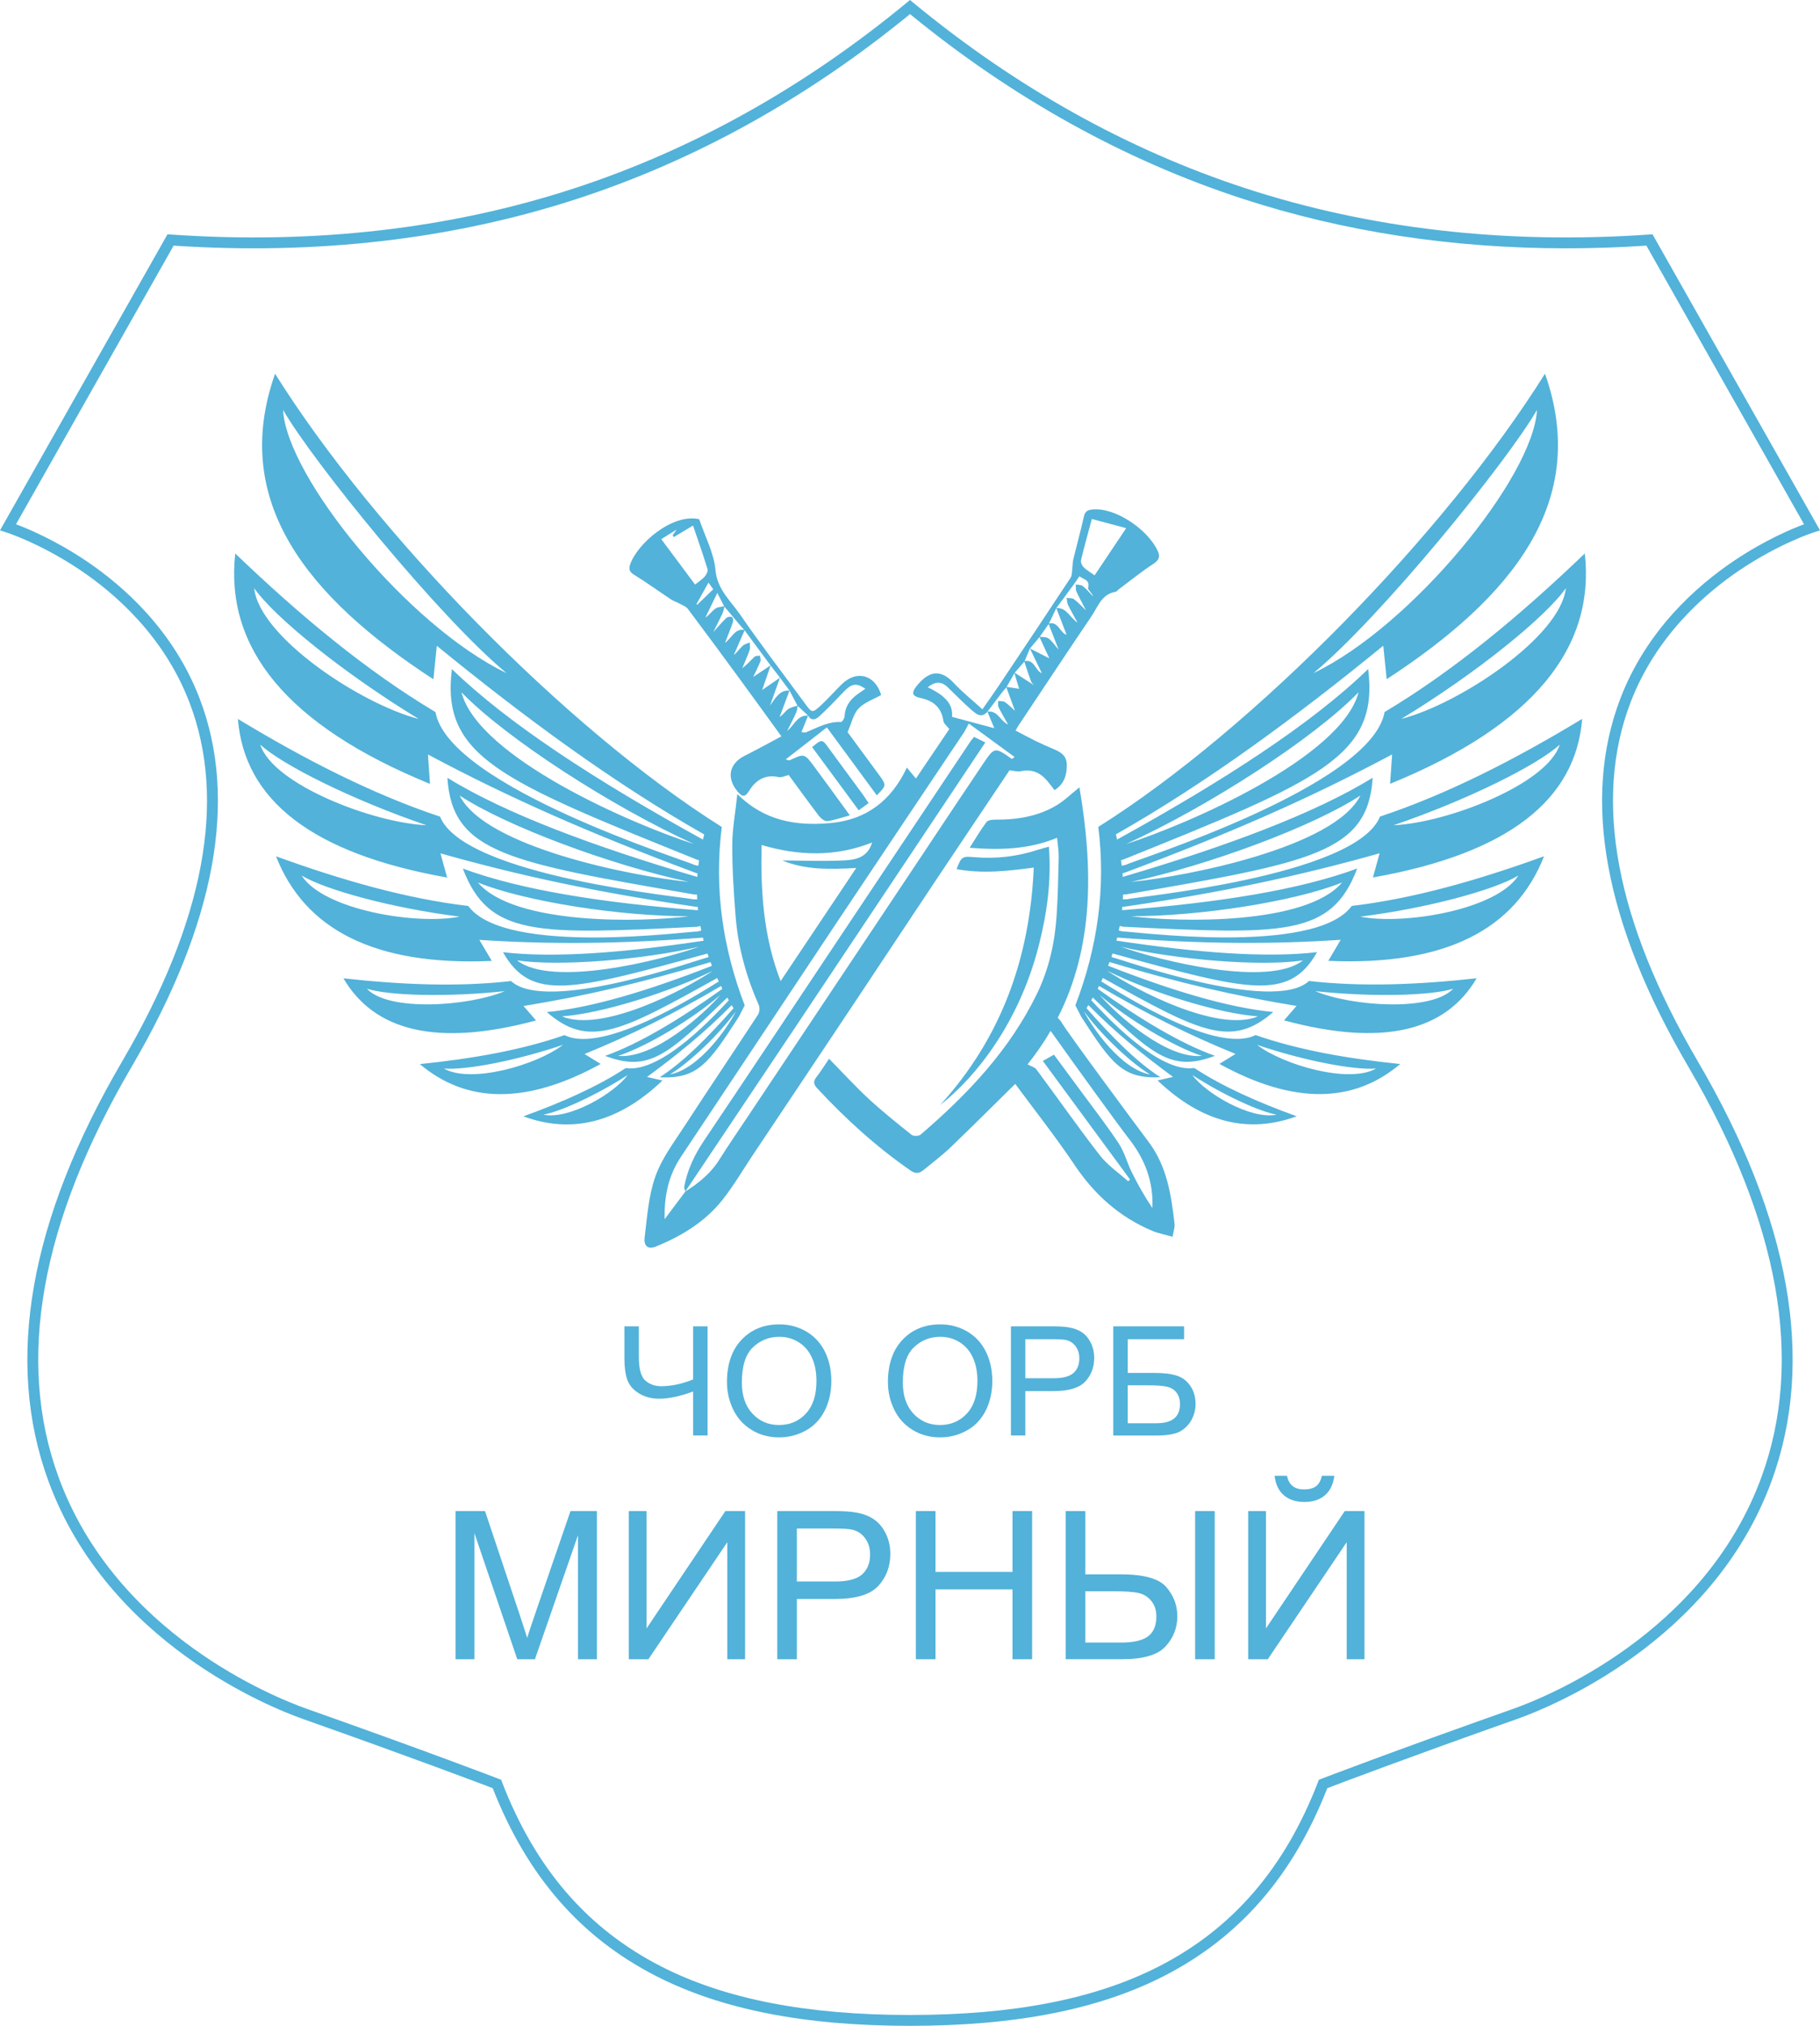 <?xml version="1.0" encoding="UTF-8"?> <svg xmlns="http://www.w3.org/2000/svg" id="_Слой_2" data-name="Слой_2" viewBox="0 0 507.66 564.88"><defs><style> .cls-1 { fill: #52b2d9; } </style></defs><g id="_Слой_1-2" data-name="Слой_1"><g><g><path class="cls-1" d="M252.95,214.03c.96,1.15,1.63,1.97,2.53,3.05,3.23-4.79,6.36-9.42,9.32-13.8-.64-.82-1.54-1.47-1.65-2.22-.53-3.82-2.85-5.69-6.41-6.44-2.26-.47-2.59-1.39-1.14-3.23,3.19-4.03,6.51-5.18,10.44-.95,2.37,2.56,5.15,4.76,7.99,7.34,1.67-2.41,3.12-4.41,4.49-6.47,6.72-10.05,13.45-20.11,20.1-30.21.46-.7.37-1.78.49-2.68.11-.81.07-1.66.26-2.45.95-3.89,2.02-7.74,2.89-11.64.32-1.42.71-2.08,2.36-2.26,6.37-.71,15.5,5.51,18.29,11.51.74,1.59.43,2.61-1.24,3.68-3.37,2.17-6.49,4.74-9.7,7.14-.27.2-.49.58-.78.62-3.92.62-4.93,4.15-6.73,6.8-6.88,10.16-13.64,20.4-20.45,30.61-.18.27-.33.56-.74,1.28,1.99,1.04,3.87,2.06,5.79,3,1.58.77,3.2,1.48,4.83,2.16,2.04.85,3.69,1.86,3.68,4.51-.02,2.88-.76,5.23-3.41,6.94-.99-1.21-1.78-2.38-2.77-3.36-1.85-1.82-4.06-2.5-6.69-1.91-.88.2-1.88-.14-3.11-.27-6.85,10.22-13.98,20.83-21.07,31.45-7.14,10.7-14.22,21.43-21.35,32.13-9.73,14.61-19.49,29.2-29.24,43.79-2.8,4.2-5.36,8.6-8.5,12.53-4.87,6.09-11.43,10.05-18.58,12.94-2.04.83-3.33-.14-3.04-2.56.7-5.71,1.09-11.63,2.98-16.98,1.76-5,5.14-9.47,8.09-14,6.78-10.43,13.74-20.74,20.55-31.15.44-.67.55-1.94.22-2.67-3.51-7.97-5.81-16.26-6.48-24.94-.51-6.54-.94-13.11-.92-19.67.01-4.47.86-8.94,1.42-14.23,7.59,7.56,16.52,8.95,26.01,8.08,9.97-.92,16.95-6.24,21.28-15.47ZM282.94,187.53c1.87,1.2,3.74,2.4,5.5,3.54-.19-.23-.66-.59-.84-1.05-.69-1.86-1.28-3.75-1.92-5.65,2.89-.68,3.09,2.69,4.93,3.35-1.09-2.25-2.21-4.58-3.33-6.9,1.96,1,3.91,1.99,5.42,2.76-.74-1.61-1.77-3.82-2.79-6.04.87.14,1.93.01,2.56.48,1,.74,1.72,1.87,2.82,3.14-1.1-2.83-1.97-5.04-2.83-7.26,2.75-.79,3.18,2.59,5.05,3.1-.97-2.52-1.92-4.98-2.87-7.44,2.85-.2,3.73,2.58,5.93,4.07-1.03-1.9-1.91-3.41-2.67-4.98-.27-.57-.25-1.28-.37-1.93.68.1,1.51-.01,2,.34,1.08.79,2,1.81,3.39,3.13-1.09-2.13-1.96-3.67-2.67-5.27-.25-.56-.12-1.3-.17-1.95.66.14,1.48.07,1.95.45,1.06.85,1.94,1.92,2.89,2.9-.3-.98-1.55-1.88-1.41-2.39.61-2.26-1.23-2.32-2.43-3.24-.57.82-1.06,1.58-1.59,2.31-1.61,2.2-3.24,4.39-4.86,6.58-.7,1.47-1.4,2.93-2.1,4.4-.85,1.21-1.71,2.43-2.56,3.64-.9,1.08-1.8,2.15-2.7,3.23-.51,1.21-1.02,2.41-1.53,3.62-.92,1.05-1.85,2.11-2.76,3.18-.74,1.32-1.49,2.64-2.23,3.95-.51.61-1.04,1.2-1.52,1.83-1.27,1.67-2.53,3.35-3.79,5.02-1.81,2.04-3.3.5-4.59-.61-2.28-1.98-4.37-4.17-6.56-6.26-1.75-1.67-3.52-1.54-5.51.05,3.97,1.91,7.19,4.23,6.77,8.26,4.14,1.11,7.81,2.1,11.8,3.17-.8-1.89-1.37-3.25-1.93-4.6,2.86-.48,3.55,2.6,5.78,3.58-.97-1.73-1.88-3.24-2.66-4.82-.24-.49-.1-1.17-.14-1.77.66.1,1.47,0,1.95.34,1.14.82,2.13,1.85,2.77,2.43-.72-1.97-1.59-4.34-2.47-6.71,1.11.17,2.21.34,3.62.56-.44-1.45-.9-2.99-1.37-4.53ZM191.12,332.28c3.71-2.36,7.09-5.05,9.49-8.87,2.6-4.13,5.36-8.15,8.07-12.21,14.82-22.22,29.64-44.43,44.46-66.65,7.04-10.55,14.03-21.12,21.12-31.64,3.16-4.68,3.24-4.63,7.99-1.28.03.02.18-.12.75-.55-4.36-3.19-8.58-6.26-12.77-9.33-.62,1.13-.96,1.89-1.41,2.57-12.05,18.01-24.14,35.99-36.16,54.02-14.26,21.39-28.44,42.83-42.71,64.21-3.43,5.14-4.7,10.74-4.57,17.41,2.18-2.9,3.99-5.32,5.81-7.74l-.05.04ZM238.85,242.02c-7.51.45-14.41.52-20.65-2.1,5.23.03,10.74.25,16.24.04,3.6-.13,7.43-.41,8.83-5.05-10.24,4.08-20.49,3.75-30.84.71-.28,12.94.49,25.49,5.31,37.95,7.1-10.62,13.93-20.83,21.1-31.55ZM305.32,160.43c3.01-4.49,5.83-8.7,8.81-13.16-3.3-.88-6.31-1.69-9.57-2.56.12-.38.02-.1-.06.19-1.01,3.77-2.07,7.53-2.98,11.33-.13.56.27,1.46.72,1.91.81.81,1.85,1.4,3.08,2.29Z"></path><path class="cls-1" d="M327.63,341.35c-.92-8.13-2.13-16.17-7.27-22.98-2.52-3.35-21.92-29.46-24.09-33.03-.36-.6-.77-1.11-1.23-1.55,10.02-19.67,9.93-41.47,6.05-64.25-2.39,1.9-4.26,3.77-6.46,5.06-5.2,3.07-10.98,3.99-16.96,3.95-.86,0-2.09.11-2.5.66-1.63,2.17-3,4.53-4.7,7.18,8.49.67,16.38.5,24.38-2.78.19,2.05.49,3.73.46,5.39-.12,5.47-.23,10.94-.59,16.39-.5,7.51-2.15,14.81-5.42,21.59-7.62,15.77-19.41,28.16-32.53,39.41-.51.43-1.96.46-2.48.05-4.07-3.25-8.16-6.51-11.98-10.04-3.8-3.52-7.3-7.36-11.06-11.19-1.21,1.78-2.29,3.56-3.57,5.19-.95,1.22-.65,2.06.27,3.06,7.92,8.54,16.49,16.32,26.08,22.96,1.45,1,2.46.73,3.58-.18,2.54-2.08,5.18-4.06,7.54-6.32,6.07-5.82,12.01-11.77,18.03-17.69,5.39,7.3,11.28,14.74,16.55,22.6,5.55,8.29,12.58,14.57,21.76,18.41,1.7.71,3.56,1.04,5.58,1.62.26-1.57.66-2.57.55-3.51ZM321.43,336.83c-2.16-3.2-4.05-6.56-5.76-10-1.29-2.6-2.01-5.55-3.59-7.95-3.28-4.97-6.96-9.69-10.49-14.5-2.52-3.43-5.06-6.84-7.61-10.3-1.18.67-2.03,1.15-3.09,1.75,8.17,11.1,16.24,22.08,24.32,33.06-.18.17-.36.33-.54.49-2.66-2.39-5.74-4.46-7.9-7.25-6.08-7.83-11.75-15.96-17.67-23.92-.49-.66-1.54-.9-2.48-1.42,2.44-3.05,4.58-6.17,6.43-9.35,7.2,10.16,19.12,26.59,21.85,30.09,4.44,5.66,6.86,11.92,6.54,19.28Z"></path><path class="cls-1" d="M219.99,216.11c-1.1.25-2,.75-2.76.58-3.81-.86-6.45.85-8.29,3.84-1.18,1.92-1.98,1.61-3.17.21-3.23-3.81-2.4-7.84,1.99-10.03,3.35-1.67,6.62-3.49,10.2-5.39-4.15-5.71-7.97-11.01-11.83-16.27-4.72-6.44-9.45-12.87-14.25-19.25-.52-.68-1.5-1.04-2.3-1.48-.79-.44-1.69-.7-2.43-1.19-3.42-2.26-6.74-4.68-10.22-6.83-1.26-.78-1.63-1.45-1.19-2.82,1.87-5.76,11.76-14.43,19.29-12.71,1.62,4.8,4.09,9.38,4.53,14.14.51,5.52,4.27,8.64,6.93,12.52,5.8,8.44,12.06,16.56,18.11,24.82,1.85,2.53,1.97,2.64,4.33.47,2.04-1.88,3.87-3.99,5.86-5.93,4.18-4.09,9.3-2.64,11,3-2.15,1.22-4.68,2.05-6.29,3.75-1.48,1.56-1.96,4.06-3.08,6.6,2.64,3.58,5.67,7.68,8.68,11.8,2.21,3.03,2.19,3.04-.53,5.83-4.58-6.23-9.15-12.45-13.93-18.95-3.55,2.76-7.36,5.72-11.5,8.94.81.2.99.3,1.09.25,4.09-1.93,4.13-1.96,6.84,1.68,3.24,4.36,6.42,8.78,9.97,13.65-2.33.64-4.26,1.35-6.25,1.62-.71.1-1.79-.71-2.32-1.4-2.96-3.87-5.8-7.82-8.48-11.47ZM217.56,188.97c-.88,2.45-1.75,4.89-2.78,7.77,1.57-2.11,2.66-4.38,5.44-4.18-.92,2.46-1.84,4.91-2.76,7.37.95-.61,1.54-1.58,2.39-2.2.74-.54,1.77-.68,2.68-1-.15.67-.19,1.39-.47,2-.72,1.61-1.54,3.18-2.5,5.11,2.07-1.75,2.89-4.5,5.85-4.3-.59,1.47-1.19,2.93-1.87,4.61.69.03,1.05.15,1.31.04,3.14-1.3,6.13-3.03,9.73-2.87.33.01.99-1.03,1.01-1.61.09-2.21,1.07-3.95,2.64-5.36.95-.86,2.07-1.52,3.15-2.29-2.54-1.74-3.85-1.48-6.13.93-2.19,2.31-4.39,4.61-6.73,6.75-.87.8-2.18,1.48-3.11-.21-.99-.92-1.98-1.83-2.96-2.75-.74-1.41-1.49-2.82-2.23-4.23-.89-1.2-1.77-2.4-2.66-3.59-.88-1.14-1.76-2.29-2.64-3.43-2.42-3.29-4.84-6.58-7.28-9.85-.55-.61-1.11-1.21-1.64-1.84-1.34-1.57-2.66-3.15-3.98-4.74-.58-1.13-1.16-2.25-1.94-3.77-1.27,2.62-2.3,4.75-3.33,6.89,1.1-.74,1.83-1.81,2.82-2.53.65-.47,1.66-.45,2.51-.65-.17.66-.26,1.36-.54,1.98-.73,1.59-1.54,3.13-2.58,5.23,1.51-1.65,2.52-2.88,3.67-3.96.33-.31,1.08-.4,1.53-.25.24.08.44.95.31,1.35-.64,1.87-1.4,3.71-2.23,5.85,1.93-1.38,2.72-4.11,5.5-3.59-1.02,2.34-2.05,4.68-3.07,7.02.94-.76,1.62-1.78,2.49-2.59.51-.48,1.32-.63,1.99-.93-.01.72.16,1.5-.07,2.15-.59,1.7-1.34,3.34-2.03,5,1.28-.9,2.27-2.1,3.39-3.15.33-.31,1.02-.23,1.55-.33.05.54.3,1.16.11,1.61-.7,1.7-1.53,3.34-2,4.32,1.28-.86,3.08-2.05,4.86-3.23-.86,2.51-1.73,5.01-2.36,6.87,1.31-.9,3.15-2.16,4.99-3.43ZM184.45,150.34c3.3,4.43,6.33,8.5,9.43,12.65,1.06-.85,2.01-1.44,2.71-2.24.46-.54.94-1.5.76-2.08-1.24-4.04-2.65-8.03-4.04-12.13-1.65.99-3.51,2.1-5.37,3.22-.11-.17-.22-.33-.32-.5.24-.35.48-.69,1.13-1.62-1.76,1.11-2.93,1.84-4.3,2.7ZM194.27,168.45c.07.06.13.12.2.18,1.47-1.41,2.94-2.83,4.48-4.32-.25-.35-.58-.8-1.34-1.86-1.26,2.27-2.3,4.13-3.34,6Z"></path><path class="cls-1" d="M266.82,242.34c1.37-3.59,1.63-3.61,5.05-3.32,6,.5,11.9-.19,17.64-2.07.86-.28,1.75-.5,3.06-.87.76,9.63-.56,18.83-2.9,27.9-5.39,20.9-17.2,36.18-27.42,44.13,17.02-18.71,25.01-40.92,26.1-66.19-7.35.97-14.42,1.77-21.53.42Z"></path><path class="cls-1" d="M226.53,208.31c2.8-2.28,2.78-2.26,4.67.34,3.11,4.28,6.27,8.52,9.4,12.79.54.73,1.02,1.51,1.68,2.49-.97.71-1.81,1.32-2.76,2.01-4.4-5.97-8.7-11.81-13-17.63Z"></path><path class="cls-1" d="M191.17,332.24c-.11-.47-.39-.96-.31-1.39.88-4.67,2.85-8.83,5.51-12.79,12.32-18.32,24.53-36.72,36.78-55.09,12.49-18.72,24.99-37.44,37.49-56.16.27-.41.61-.78,1.05-1.33.99.48,1.93.95,3.15,1.54-3.01,4.51-5.89,8.83-8.77,13.14-14.65,21.95-29.29,43.91-43.95,65.85-10.31,15.43-20.66,30.85-30.99,46.27,0,0,.05-.04.05-.04Z"></path></g><g><path class="cls-1" d="M201.47,275.75c-11.62,8.32-23.11,15.27-32.68,18.67,12.25,4.62,17.4-.2,34.07-16.25.14.25.28.5.43.75-3.31,3.5-18.62,20.46-28.73,18.89-7.93,5.2-17.77,9.55-28.57,13.47,13.28,4.87,26.23,1.97,38.8-9.99-1.5-.34-2.94-.68-4.31-.99,8.33-6.16,15.68-11.99,23.61-20.02.27.46.23.39.52.85-7.09,8.04-13.91,14.93-20.6,19.26,10.48.47,13.53-3.61,22.11-16.93v-.02s1.6-3.1,1.6-3.1c-6.24-16.3-8.52-32.88-6.39-49.75-43.62-27.42-96.92-82.14-124.6-126.38-12.58,35.57,8.96,62.26,44.16,85.2l.95-9.34c24.65,20.12,49.36,38.27,74.59,52.61-.2.72-.18.71-.35,1.43-29.71-16.37-54.35-32.32-70.03-47.55-3.05,24.39,13.53,31.07,68.43,53.18l.51.11c-.08.53-.15,1.05-.21,1.58-.35-.09-.75-.18-1.2-.29-1.22-.93-68.41-21.73-72.11-42.58-19.31-11.53-37.79-26.91-55.85-44.22-2.9,26.15,14.1,47.82,54.32,64.24-.2-2.85-.39-5.59-.57-8.2,23.23,12.39,45.79,22.23,74.46,32.93l.74.24c-.03.33-.05.66-.07.98-28.95-8.53-53.36-17.61-69.71-27.64,1.34,20.91,17.02,23.6,68.94,32.54h.68c.01.47.03.92.06,1.36-.36-.01-.79-.02-1.3-.04-1.23-.56-63.73-6.27-70.42-23.04-18.88-6.28-37.67-15.91-56.39-27.24,1.77,22.35,20.28,37.49,58.36,44.22-.65-2.34-1.27-4.6-1.86-6.74,22.47,6.32,43.74,10.86,70.71,14.82l1.05.11c.03.31.04.6.07.91l-.54-.02c-26.15-2.07-48.76-5.56-65.04-11.58,7.2,19.08,20.69,18.41,65.34,16.23l.91-.22c.08.43.16.86.26,1.29-.33.08-.74.17-1.23.27-1.15-.27-53.44,7.03-63.77-7.14-17.12-2.01-35.15-7.14-53.63-13.85,7.97,20.32,27.39,30.61,60.19,29.17-1.21-2.04-2.37-4-3.47-5.87,20.04,1.32,39.36,1.13,62.35-.63,0,0,.12.49.22.86-22.26,3.35-41.67,4.89-55.98,3.21,7.86,13.86,19.24,10.73,56.91.41l.13-.06c.11.32.21.65.33.97-.12.05-.25.11-.39.17-1.01,0-44.68,15.89-54.73,6.55-14.71,1.69-30.48,1.05-46.76-.76,8.63,14.71,26.05,19.2,53.73,11.75-1.21-1.4-2.38-2.74-3.49-4.03,17.12-2.79,32.83-6.42,52.17-12.24.13.34.26.69.39,1.03-17.54,6.86-33.34,11.68-46.07,12.91,11.74,10.15,20.23,5.69,47.53-9.5.15.32.29.64.45.96-6.35,3.93-32.29,20.34-43.04,14.96-11.97,4.18-25.72,6.58-40.35,8.08,12.91,10.9,29.52,11.47,50.44-.04-1.56-.97-3.07-1.89-4.5-2.77,12.97-5.3,24.57-11.02,38.07-18.96.05.1.1.2.16.3M78.96,114.3c8.2,14.3,43.46,57.76,62.33,73.39-27.45-13.15-61.38-54.71-62.33-73.39ZM128.71,193.03c12.58,12.96,42.13,32.02,64.86,42.31-16.83-5.33-60.1-24.01-64.86-42.31ZM70.9,164.01c5.57,8,24.88,23.69,45.89,36.46-16.16-4.15-44.46-22.88-45.89-36.46ZM128.21,221.83c13.19,8.64,42.32,19.43,64,24.08-15.67-1.53-56.79-9.62-64-24.08ZM72.6,207.63c6.22,5.72,25.78,15.46,46.36,22.48-14.89-.66-42.87-11.39-46.36-22.48ZM133.32,246.08c13.22,5.34,39.95,9.46,58.88,9.39-13.14,1.74-48.81,2.54-58.88-9.39ZM84.13,244.13c6.71,4.04,25.4,9.12,44.12,11.47-12.25,2.39-38.04-1.91-44.12-11.47ZM144.23,267.79c11.7,1.73,34.75-.12,50.79-3.81-10.99,3.91-41.16,11.4-50.79,3.81ZM102.33,275.69c6.07,1.94,22.38,2.41,38.48.68-10.17,4.26-32.44,5.79-38.48-.68ZM156.74,283.4c10.67-.71,29.74-6.59,42.09-12.72-7.94,5.38-30.99,17.38-42.09,12.72ZM123.81,297.94c5.92.52,20.08-2.13,33.22-6.6-7.11,5.52-25.62,10.98-33.22,6.6ZM172.42,294.42c7.99-2.59,20.86-10.35,28.49-16.97-4.47,5.23-18.52,17.94-28.49,16.97ZM151.54,310.81c4.71-.82,14.79-5.41,23.54-11.05-3.78,5.16-16.35,12.53-23.54,11.05ZM186.88,299.59c5.67-3.46,13.9-11.41,18.34-17.51.03-.03.05-.07.07-.1-.02.04-.04.07-.06.11-2.32,4.57-10.28,16.01-18.35,17.49Z"></path><path class="cls-1" d="M306.4,275.22c.06-.1.11-.2.16-.3,13.5,7.94,25.1,13.66,38.07,18.96-1.43.88-2.93,1.81-4.5,2.77,20.92,11.51,37.53,10.94,50.44.04-14.64-1.5-28.38-3.9-40.35-8.08-10.75,5.38-36.69-11.03-43.04-14.96.16-.32.3-.64.45-.96,27.3,15.19,35.79,19.65,47.53,9.5-12.73-1.23-28.53-6.05-46.07-12.91.14-.34.27-.68.39-1.03,19.33,5.83,35.05,9.45,52.17,12.24-1.11,1.28-2.28,2.63-3.49,4.03,27.69,7.45,45.1,2.97,53.73-11.75-16.29,1.81-32.05,2.45-46.76.76-10.06,9.34-53.73-6.54-54.73-6.55-.14-.06-.27-.12-.39-.17.12-.32.22-.65.33-.97l.13.06c37.67,10.32,49.05,13.45,56.91-.41-14.31,1.68-33.72.14-55.98-3.21.1-.37.22-.86.22-.86,23,1.77,42.31,1.96,62.35.63-1.1,1.86-2.27,3.83-3.47,5.87,32.8,1.44,52.22-8.85,60.19-29.17-18.48,6.71-36.51,11.84-53.63,13.85-10.32,14.18-62.61,6.87-63.77,7.14-.49-.1-.9-.19-1.23-.27.1-.43.18-.86.26-1.29l.91.22c44.65,2.18,58.14,2.85,65.34-16.23-16.28,6.03-38.89,9.52-65.04,11.58l-.54.02c.03-.31.05-.6.07-.91l1.05-.11c26.97-3.96,48.24-8.5,70.71-14.82-.59,2.14-1.21,4.4-1.86,6.74,38.08-6.73,56.59-21.87,58.36-44.22-18.73,11.33-37.51,20.96-56.39,27.24-6.69,16.77-69.19,22.48-70.42,23.04-.51.02-.94.03-1.3.04.03-.45.05-.9.06-1.35h.68c51.91-8.95,67.6-11.64,68.94-32.55-16.35,10.03-40.76,19.11-69.71,27.64-.02-.32-.04-.65-.07-.98l.74-.24c28.67-10.7,51.23-20.54,74.46-32.93-.18,2.6-.37,5.35-.57,8.2,40.23-16.42,57.22-38.09,54.32-64.24-18.06,17.32-36.54,32.69-55.85,44.22-3.7,20.85-70.88,41.65-72.11,42.58-.45.11-.85.2-1.2.29-.06-.53-.13-1.05-.21-1.58l.51-.11c54.9-22.11,71.48-28.78,68.43-53.18-15.68,15.23-40.33,31.18-70.03,47.55-.17-.71-.15-.71-.35-1.43,25.22-14.34,49.94-32.49,74.59-52.61l.95,9.34c35.2-22.95,56.74-49.63,44.16-85.2-27.68,44.24-80.97,98.96-124.6,126.38,2.13,16.88-.15,33.45-6.39,49.75l1.59,3.1v.02c8.59,13.32,11.64,17.39,22.12,16.93-6.69-4.32-13.51-11.22-20.6-19.26.28-.46.24-.39.52-.85,7.93,8.04,15.28,13.87,23.61,20.02-1.37.31-2.81.65-4.31.99,12.57,11.96,25.52,14.86,38.8,9.99-10.8-3.91-20.64-8.26-28.57-13.47-10.11,1.56-25.42-15.39-28.73-18.89.15-.25.29-.5.43-.75,16.67,16.05,21.82,20.87,34.07,16.25-9.57-3.4-21.07-10.35-32.68-18.67M366.38,187.69c18.87-15.64,54.13-59.09,62.33-73.39-.95,18.68-34.88,60.24-62.33,73.39ZM314.09,235.34c22.73-10.29,52.28-29.35,64.86-42.31-4.76,18.3-48.03,36.98-64.86,42.31ZM390.87,200.46c21.02-12.77,40.32-28.45,45.89-36.46-1.43,13.58-29.74,32.31-45.89,36.46ZM315.45,245.91c21.69-4.65,50.81-15.44,64-24.08-7.21,14.46-48.33,22.55-64,24.08ZM388.7,230.11c20.59-7.02,40.14-16.76,46.36-22.48-3.5,11.09-31.47,21.82-46.36,22.48ZM315.47,255.46c18.92.07,45.66-4.05,58.88-9.39-10.07,11.92-45.74,11.13-58.88,9.39ZM379.41,255.6c18.72-2.35,37.41-7.43,44.12-11.47-6.08,9.56-31.87,13.86-44.12,11.47ZM312.64,263.99c16.04,3.69,39.1,5.54,50.79,3.81-9.63,7.59-39.81.11-50.79-3.81ZM366.86,276.37c16.1,1.72,32.41,1.26,38.48-.68-6.04,6.47-28.3,4.95-38.48.68ZM308.83,270.68c12.35,6.13,31.42,12,42.09,12.72-11.1,4.66-34.15-7.34-42.09-12.72ZM350.63,291.34c13.14,4.47,27.3,7.12,33.22,6.6-7.6,4.37-26.11-1.08-33.22-6.6ZM306.75,277.45c7.63,6.61,20.5,14.37,28.49,16.97-9.97.98-24.02-11.74-28.49-16.97ZM332.58,299.76c8.74,5.64,18.83,10.23,23.54,11.05-7.19,1.48-19.76-5.89-23.54-11.05ZM302.42,282.1s-.04-.08-.06-.11c.03.03.05.07.07.1,4.44,6.1,12.67,14.05,18.34,17.51-8.08-1.48-16.03-12.93-18.35-17.49Z"></path></g></g><g><path class="cls-1" d="M197.37,400.27h-4.03v-12.27c-3.61,1.34-6.78,2.01-9.49,2.01-2.12,0-3.99-.49-5.61-1.48-1.62-.99-2.7-2.25-3.25-3.77-.55-1.52-.82-3.52-.82-5.98v-8.95h4.03v8.58c0,3.32.61,5.51,1.82,6.55,1.21,1.05,2.67,1.57,4.37,1.57,2.84,0,5.82-.63,8.95-1.89v-14.81h4.03v30.44Z"></path><path class="cls-1" d="M202.77,385.45c0-5.05,1.36-9.01,4.07-11.87,2.71-2.86,6.22-4.29,10.51-4.29,2.81,0,5.34.67,7.6,2.01,2.26,1.34,3.98,3.22,5.16,5.62,1.18,2.4,1.78,5.13,1.78,8.17s-.62,5.85-1.87,8.29c-1.25,2.44-3.01,4.28-5.3,5.53-2.28,1.25-4.75,1.88-7.39,1.88-2.87,0-5.43-.69-7.68-2.08-2.26-1.38-3.97-3.27-5.13-5.67-1.16-2.4-1.74-4.93-1.74-7.6ZM206.93,385.51c0,3.67.99,6.56,2.96,8.67,1.97,2.11,4.45,3.17,7.42,3.17s5.53-1.07,7.49-3.2c1.96-2.13,2.94-5.16,2.94-9.08,0-2.48-.42-4.64-1.26-6.49-.84-1.85-2.06-3.28-3.68-4.3-1.61-1.02-3.42-1.53-5.43-1.53-2.85,0-5.31.98-7.36,2.94-2.06,1.96-3.08,5.23-3.08,9.81Z"></path><path class="cls-1" d="M247.67,385.45c0-5.05,1.36-9.01,4.07-11.87,2.71-2.86,6.22-4.29,10.51-4.29,2.81,0,5.34.67,7.6,2.01,2.26,1.34,3.98,3.22,5.16,5.62,1.18,2.4,1.78,5.13,1.78,8.17s-.62,5.85-1.87,8.29c-1.25,2.44-3.01,4.28-5.3,5.53-2.28,1.25-4.75,1.88-7.39,1.88-2.87,0-5.43-.69-7.68-2.08-2.26-1.38-3.97-3.27-5.13-5.67-1.16-2.4-1.74-4.93-1.74-7.6ZM251.83,385.51c0,3.67.99,6.56,2.96,8.67,1.97,2.11,4.45,3.17,7.42,3.17s5.53-1.07,7.49-3.2c1.96-2.13,2.94-5.16,2.94-9.08,0-2.48-.42-4.64-1.26-6.49s-2.06-3.28-3.68-4.3-3.42-1.53-5.43-1.53c-2.85,0-5.31.98-7.36,2.94-2.06,1.96-3.08,5.23-3.08,9.81Z"></path><path class="cls-1" d="M281.98,400.27v-30.44h11.48c2.02,0,3.57.1,4.63.29,1.5.25,2.75.72,3.76,1.42,1.01.7,1.82,1.68,2.44,2.94.62,1.26.92,2.64.92,4.15,0,2.59-.82,4.78-2.47,6.57-1.65,1.79-4.62,2.69-8.93,2.69h-7.81v12.38h-4.03ZM286.01,384.3h7.87c2.6,0,4.45-.48,5.54-1.45,1.09-.97,1.64-2.33,1.64-4.09,0-1.27-.32-2.36-.97-3.27-.64-.91-1.49-1.51-2.54-1.8-.68-.18-1.93-.27-3.76-.27h-7.79v10.88Z"></path><path class="cls-1" d="M310.53,369.83h19.75v3.59h-15.72v9.39h7.27c2.69,0,4.82.26,6.41.77,1.59.51,2.86,1.48,3.81,2.9.96,1.42,1.43,3.07,1.43,4.95,0,1.54-.34,2.97-1.03,4.31-.69,1.34-1.71,2.43-3.06,3.27-1.36.84-3.67,1.27-6.94,1.27h-11.92v-30.44ZM314.56,396.85h8.06c2.17,0,3.8-.44,4.89-1.33,1.09-.89,1.63-2.21,1.63-3.99,0-1.26-.31-2.31-.93-3.16-.62-.84-1.49-1.4-2.6-1.68-1.11-.28-3-.42-5.67-.42h-5.38v10.57Z"></path></g><g><path class="cls-1" d="M127.06,462.66v-41.32h8.23l9.78,29.25c.9,2.72,1.56,4.76,1.97,6.12.47-1.5,1.2-3.71,2.2-6.62l9.89-28.75h7.36v41.32h-5.27v-34.58l-12.01,34.58h-4.93l-11.95-35.17v35.17h-5.27Z"></path><path class="cls-1" d="M175.39,421.34h4.96v32.72l21.98-32.72h5.5v41.32h-4.96v-32.64l-22.01,32.64h-5.47v-41.32Z"></path><path class="cls-1" d="M216.8,462.66v-41.32h15.59c2.74,0,4.84.13,6.29.39,2.03.34,3.73.98,5.1,1.93,1.37.95,2.48,2.28,3.31,3.99.84,1.71,1.25,3.59,1.25,5.64,0,3.51-1.12,6.49-3.35,8.92-2.24,2.43-6.28,3.65-12.12,3.65h-10.6v16.8h-5.47ZM222.26,440.98h10.68c3.53,0,6.04-.66,7.53-1.97,1.48-1.32,2.23-3.17,2.23-5.55,0-1.73-.44-3.21-1.31-4.44-.87-1.23-2.02-2.04-3.45-2.44-.92-.24-2.62-.37-5.1-.37h-10.57v14.77Z"></path><path class="cls-1" d="M255.47,462.66v-41.32h5.47v16.97h21.48v-16.97h5.47v41.32h-5.47v-19.48h-21.48v19.48h-5.47Z"></path><path class="cls-1" d="M297.26,421.34h5.47v17.64h9.86c6.46,0,10.71,1.19,12.75,3.58,2.04,2.39,3.06,5.09,3.06,8.12,0,3.19-1.09,5.99-3.27,8.38-2.18,2.4-6.23,3.59-12.15,3.59h-15.73v-41.32ZM302.73,458.01h10.01c3.44,0,5.93-.58,7.48-1.73,1.55-1.16,2.33-3,2.33-5.54,0-1.73-.47-3.18-1.41-4.34-.94-1.16-2.15-1.91-3.64-2.23-1.48-.32-3.96-.48-7.44-.48h-7.33v14.32ZM333.36,421.34h5.47v41.32h-5.47v-41.32Z"></path><path class="cls-1" d="M348.16,421.34h4.96v32.72l21.98-32.72h5.5v41.32h-4.96v-32.64l-22.01,32.64h-5.47v-41.32ZM368.71,411.5h3.47c-.28,2.35-1.14,4.15-2.58,5.41-1.44,1.26-3.35,1.89-5.74,1.89s-4.33-.62-5.76-1.87c-1.44-1.25-2.3-3.06-2.58-5.43h3.47c.26,1.28.78,2.23,1.56,2.86.78.63,1.83.94,3.14.94,1.52,0,2.67-.31,3.45-.92.78-.61,1.3-1.57,1.56-2.89Z"></path></g><path class="cls-1" d="M253.83,564.88c-29.38,0-52.54-4.54-70.8-13.87-21.09-10.78-36.01-27.92-45.6-52.4-3.59-1.37-22.46-8.52-52.9-19.28-8.97-3.17-54.53-21.26-71.05-66.42-12.22-33.41-5.28-72.78,20.63-117.02,22.91-39.11,29.2-72.79,18.71-100.09-7.03-18.29-20.5-30.17-30.56-36.92-10.96-7.35-20.39-10.39-20.48-10.42l-1.78-.57.92-1.63,45.8-80.93.96.07c39.96,2.77,77.8-1.56,112.46-12.87,32.92-10.74,64.12-28.14,92.72-51.73l.97-.8.97.8c28.6,23.59,59.79,40.99,92.72,51.73,34.67,11.31,72.51,15.64,112.46,12.87l.96-.07.47.83,46.26,81.73-1.79.57c-.09.03-9.52,3.07-20.48,10.42-10.06,6.75-23.53,18.64-30.56,36.92-10.49,27.3-4.19,60.98,18.71,100.09,25.91,44.24,32.85,83.61,20.63,117.02-16.52,45.16-62.09,63.25-71.05,66.42-30.44,10.75-49.31,17.91-52.9,19.28-9.59,24.48-24.51,41.62-45.6,52.4-18.26,9.33-41.41,13.87-70.8,13.87ZM4.46,146.18c3.29,1.23,10.82,4.37,19.41,10.11,10.45,7,24.45,19.33,31.78,38.39,10.85,28.21,4.49,62.78-18.92,102.75-25.43,43.42-32.3,81.93-20.4,114.44,16.05,43.88,60.47,61.51,69.21,64.6,33.85,11.96,53.41,19.47,53.61,19.55l.63.24.24.63c9.3,24.09,23.82,40.91,44.39,51.42,17.82,9.11,40.52,13.54,69.42,13.54s51.6-4.43,69.42-13.54c20.57-10.52,35.09-27.34,44.39-51.42l.24-.63.63-.24c.19-.07,19.76-7.59,53.61-19.55,8.74-3.09,53.16-20.71,69.21-64.6,11.89-32.51,5.03-71.02-20.4-114.44-23.41-39.97-29.77-74.53-18.92-102.75,7.33-19.05,21.33-31.39,31.78-38.39,8.59-5.75,16.11-8.88,19.41-10.11l-43.97-77.69c-7.55.5-15.02.75-22.41.75-31.78,0-62.04-4.63-90.25-13.83-32.92-10.73-64.11-28.05-92.74-51.48-28.63,23.43-59.82,40.74-92.74,51.48-34.76,11.34-72.66,15.73-112.66,13.08L4.46,146.18Z"></path></g></svg> 